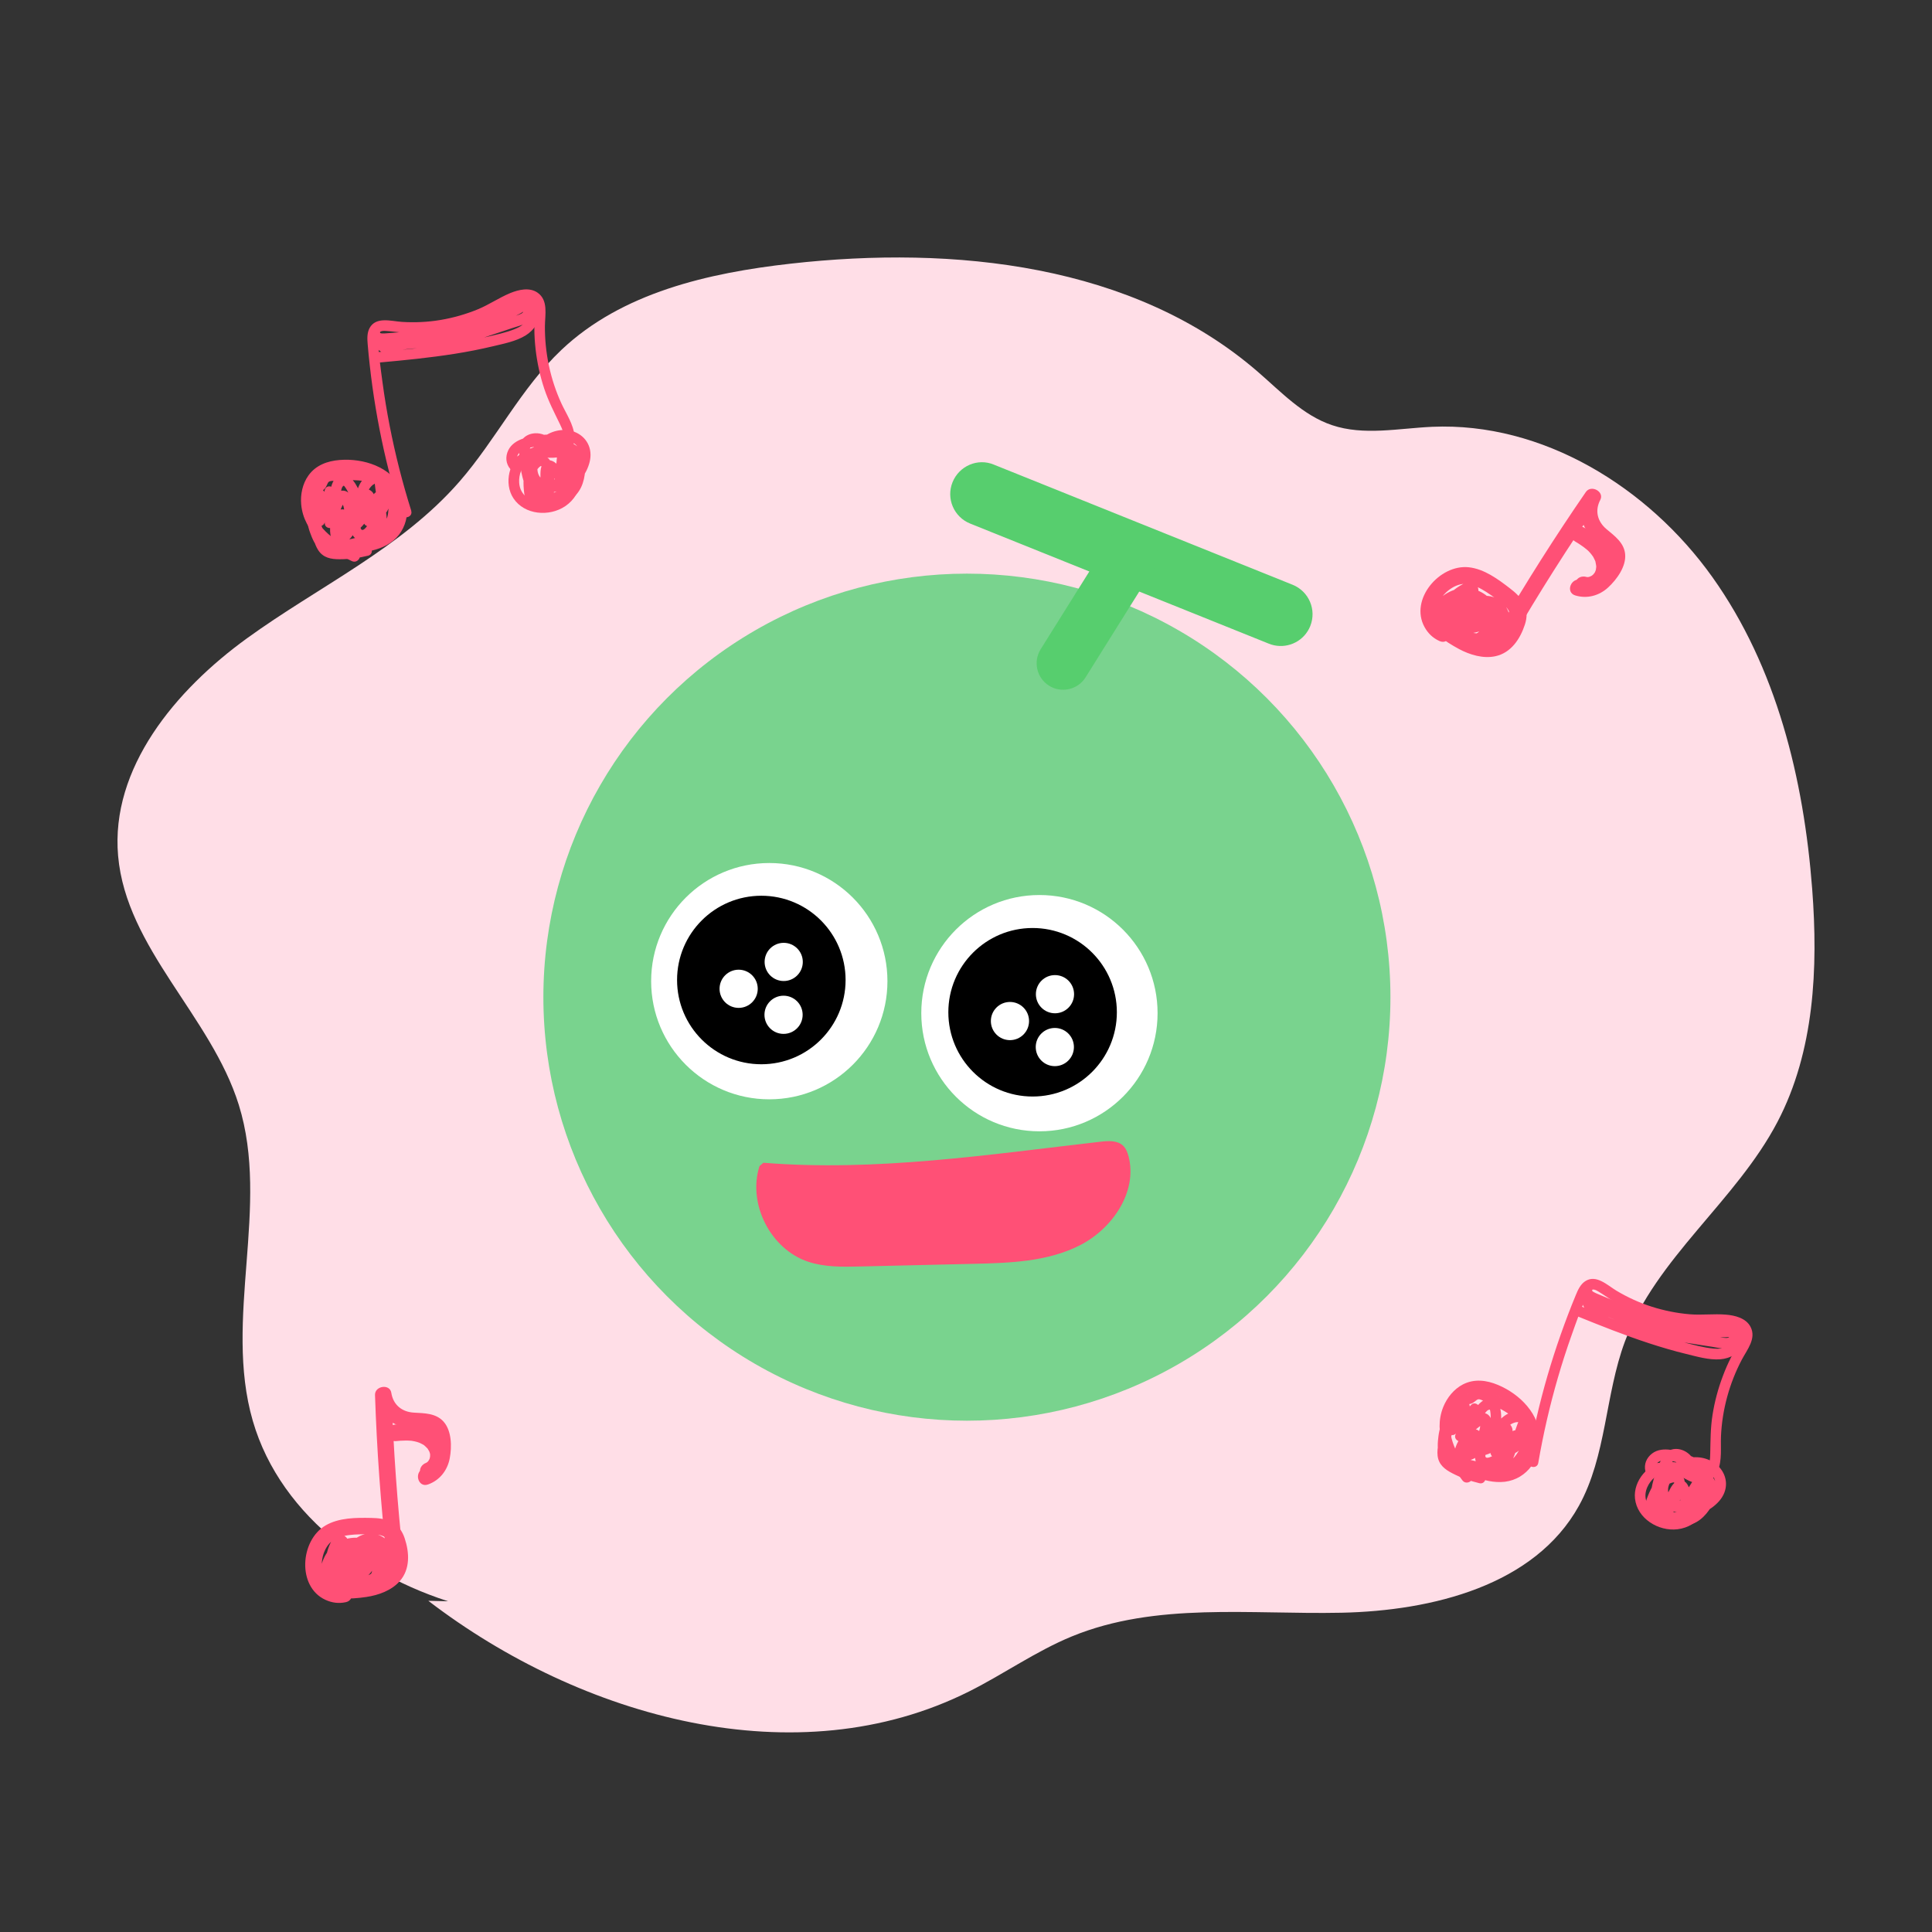 <?xml version="1.0" encoding="UTF-8"?>
<svg id="_レイヤー_2" data-name="レイヤー 2" xmlns="http://www.w3.org/2000/svg" viewBox="0 0 512 512">
  <rect x="0" y="0" width="512" height="512" fill="#333333" stroke="none"/>
  <defs>
    <style>
      .cls-1 {
        fill: none;
      }

      .cls-2 {
        fill: #57ce6e;
      }

      .cls-3 {
        fill: #ff5076;
      }

      .cls-4 {
        fill: #79d38e;
      }

      .cls-5 {
        fill: #fff;
      }

      .cls-6 {
        fill: #ffdee7;
      }
    </style>
  </defs>
  <g id="_レイヤー_1-2" data-name="レイヤー 1">
    <g>
      <g>
        <path class="cls-6" d="M206.21,426.41c-26.76,3.12-54.17,6.21-80.37-.07s-51.36-23.93-58.85-49.81c-7.82-27,4.66-56.9-3.71-83.74-7.34-23.53-29.82-41.42-31.98-65.97-2.05-23.3,15.22-43.95,34.16-57.67s40.92-23.88,56.29-41.51c9.69-11.12,16.33-24.79,27.05-34.93,16-15.14,38.87-20.38,60.76-22.84,43.33-4.87,90.82.12,123.78,28.66,6.15,5.32,11.95,11.55,19.66,14.14,8.44,2.84,17.62.84,26.52.44,29.26-1.29,57.28,15.97,74.28,39.83s24.22,53.45,26.45,82.66c1.6,21,.58,43.01-9.18,61.68-11.01,21.04-32.18,36.01-40.46,58.26-5.27,14.18-4.86,30.32-12.2,43.55-11.69,21.07-38.8,27.79-62.89,28.3s-49.22-2.88-71.5,6.29c-9.5,3.91-17.97,9.94-27.16,14.55-45.67,22.91-102.79,7.08-143.35-24"/>
        <g>
          <circle class="cls-4" cx="256.24" cy="264.26" r="112.24"/>
          <circle class="cls-5" cx="203.87" cy="260.02" r="31.31"/>
          <circle cx="201.76" cy="259.71" r="22.33"/>
          <circle class="cls-5" cx="207.65" cy="268.93" r="5.06"/>
          <circle class="cls-5" cx="195.75" cy="262.04" r="5.06"/>
          <circle class="cls-5" cx="207.69" cy="254.92" r="5.06"/>
          <circle class="cls-5" cx="275.46" cy="268.5" r="31.31"/>
          <circle cx="273.65" cy="268.26" r="22.33"/>
          <circle class="cls-5" cx="279.54" cy="277.48" r="5.06"/>
          <circle class="cls-5" cx="267.65" cy="270.59" r="5.06"/>
          <circle class="cls-5" cx="279.58" cy="263.47" r="5.06"/>
          <path class="cls-2" d="M337.61,171c-.45-.1-.9-.23-1.33-.41l-79.18-31.84c-4.31-1.74-6.41-6.63-4.67-10.95,1.74-4.32,6.66-6.47,10.95-4.67l79.18,31.84c4.31,1.74,6.41,6.63,4.67,10.95-1.56,3.88-5.67,5.95-9.62,5.08Z"/>
          <path class="cls-2" d="M280.23,182.63c-.76-.17-1.51-.46-2.21-.91-3.29-2.04-4.28-6.37-2.23-9.67l18.09-28.91c2.04-3.28,6.41-4.35,9.67-2.22,3.29,2.04,4.28,6.37,2.23,9.67l-18.09,28.91c-1.61,2.58-4.64,3.75-7.46,3.12Z"/>
          <path class="cls-3" d="M202.3,308.14c29.81,2.4,59.68-2.17,89.4-5.58,2.06-.24,4.42-.37,5.92,1.05.79.75,1.19,1.82,1.47,2.88,2.4,9.35-4.27,19.1-12.86,23.5-8.59,4.4-18.61,4.71-28.26,4.94-10.02.23-20.05.47-30.07.7-4.6.11-9.3.2-13.67-1.24-10-3.29-16.15-15.32-12.96-25.35"/>
        </g>
        <g>
          <path class="cls-3" d="M94.68,146.27c-4.58-2.18-9.92-5.25-11.57-10.41-1.43-4.48.14-9.73,5.1-10.88,5.06-1.18,11.74.19,14.98,4.53,2.8,3.75,2.76,9.39-1.43,12.1s-10.02,2.19-14.74,1.53c-.76-.11-1.5.19-1.73.98-.19.66.23,1.62.98,1.73,5.28.74,11.3,1.24,16.17-1.38,5.43-2.92,6.82-9.46,4.13-14.79-3.01-5.97-10.24-8.27-16.53-7.78-3.28.26-6.35,1.37-8.31,4.12-1.56,2.17-2.15,5.04-1.91,7.67.68,7.46,7.19,12.05,13.43,15.01,1.63.77,3.06-1.65,1.42-2.43h0Z"/>
          <path class="cls-3" d="M108.99,135.36c-2.32-7.37-4.23-14.87-5.71-22.45-.75-3.84-1.39-7.7-1.91-11.58s-1.04-7.47-1.18-11.2c-.02-.56-.07-1.27.2-1.78.39-.75,1.29-.69,2.02-.64,1.7.11,3.38.4,5.09.47,3.41.14,6.83-.11,10.2-.69s6.81-1.59,10.03-2.93c1.54-.64,3.04-1.35,4.51-2.15,1.29-.7,2.52-1.51,3.88-2.07,2.23-.93,5.56-1.67,5.65,1.75.04,1.7-.18,3.41-.16,5.11.01,1.79.13,3.58.33,5.36.41,3.55,1.16,7.05,2.29,10.44s2.63,6.24,4.12,9.32c.59,1.23,1.28,2.75,1.08,4.15s-1.42,1.94-2.69,2.04c-2.68.21-5.38-.44-7.82,1.05-4.01,2.45-5.47,8.55-2.85,12.5,2.95,4.44,9.51,4.93,13.73,2.08,4.79-3.24,5.5-9.77,3-14.68-.63-1.24-1.5-2.37-2.52-3.33-1.32-1.24-3.31.74-1.99,1.99,3.66,3.45,4.7,10.59-.03,13.67-3.79,2.47-10.35,1.41-10.67-3.91-.13-2.09.7-4.41,2.43-5.68,2.14-1.58,5.09-.62,7.55-.97,2.9-.41,4.92-2.73,4.67-5.71-.27-3.14-2.19-5.84-3.47-8.63-2.94-6.4-4.42-13.49-4.36-20.53.03-2.98.93-6.77-1.93-8.79-2.14-1.51-5.05-.81-7.27.1-2.97,1.23-5.63,3.09-8.61,4.31-3.16,1.3-6.48,2.24-9.85,2.81-3.38.57-6.84.73-10.26.51-2.79-.18-6.85-1.48-8.54,1.62-.71,1.31-.63,2.86-.51,4.3.15,1.87.34,3.74.55,5.6.42,3.78.94,7.55,1.57,11.3,1.26,7.55,2.93,15.03,5.02,22.39.53,1.88,1.1,3.74,1.68,5.6.54,1.72,3.26.99,2.71-.75h0Z"/>
          <path class="cls-3" d="M96.79,144.55c-1.65.41-3.31.68-5,.79-1.29.08-3.35.41-4.48-.37-1.01-.69-1.3-2.25-1.57-3.35-.43-1.71-.77-3.44-.98-5.19s-.3-3.36-.3-5.04c0-.24.13-.85.02-1.06-.01-.02.11-.36-.1-.05-.15.22.03.07.25.04.63-.1,1.15-.47,1.54-.96.32-.41.45-.88.7-1.34.29-.54.76-.55,1.35-.59,1.49-.12,3-.19,4.5-.19,2.91,0,5.96.31,8.51,1.84,1.52.91,1.61,2.07,1.69,3.72.06,1.41.1,2.85-.28,4.22-.75,2.69-3.29,3.92-5.74,4.74-1.58.53-3.2.96-4.84,1.28-1.54.31-3.24.68-4.81.63-1.28-.05-2.05-2.44-2.41-3.46-.53-1.51-.79-3.08-.77-4.68,0-.79.08-1.57.24-2.35.06-.28.27-.71.26-.99-.02-.39,1.01.24-.48-.39-.73-.31-.57-.32-.59.22-.04,1.99-.11,3.98-.17,5.97-.04,1.35,1.99,1.97,2.62.71,1.27-2.55,2.24-5.22,2.84-8.01l-2.76-.37c.19,2.75.2,5.5.04,8.26-.1,1.62,2.32,1.85,2.76.37.35-1.16.74-2.31,1.21-3.43.22-.53.46-1.06.71-1.57.14-.29.28-.57.43-.85.05-.1.1-.19.15-.29.23-.33-.04-.34-.79-.03-.07.23.4,1.11.48,1.4.14.54.26,1.09.33,1.65.16,1.24.11,2.5-.05,3.74-.2,1.58,2.39,1.89,2.76.37.57-2.31,1.18-4.93,2.36-7.02.12-.22.26-.33.42-.52,0,0-.21-.08-.21-.09-.09.57-.03,1.21-.06,1.79-.06,1.34-.13,2.68-.19,4.03-.08,1.59,2.37,1.9,2.76.37.55-2.13,1.33-4.16,2.37-6.1l-2.57-.34c.63,3.25.94,6.52.95,9.83l.7-1.21-.18.09,1.08-.14c.39.56.54.56.45,0,0-.27,0-.54,0-.81,0-.54.01-1.08.02-1.62.01-1.08.02-2.16.04-3.24.02-1.54-2.46-1.97-2.76-.37-.34,1.81-.99,3.71-2.2,5.13-.24.28-.78.92-1.2.66-.4-.25-.35-1.3-.35-1.68.01-.81.16-1.61.27-2.41.03-.23.31-1.06.23-1.24-.65-.48-.95-.46-.89.07-.03.18-.07.35-.12.52-.41,1.52-1.57,2.76-3.06,3.26l1.73.98c-.58-1.52-.43-2.99.48-4.34l-2.57-.34c.21,1.51.42,3.22-.2,4.67-.15.36-.36.71-.62,1-.18.21-.49.35-.64.55-.38.11-.35.22.08.34.31.29.42.29.31,0,.08-.19-.08-.68-.1-.92-.05-.67-.08-1.37.08-2.04.06-.26.14-.5.28-.73.08-.15.19-.29.32-.4l-1.17-.42c-.08.07-.11,1-.15,1.17-.08.31-.35.7-.38,1-.34.37-.2.49.41.35.5.22.68.18.54-.1.1-.22-.14-.98-.17-1.25-.18-1.72-.21-3.45-.11-5.17.05-.87.14-1.74.28-2.6.08-.52.14-1.33.51-1.74.31-.33.3-.24.65.23.45.61.8,1.35,1.13,2.02.73,1.49,1.22,3.08,1.55,4.71s2.78,1.19,2.76-.37c-.03-2.33-.15-5.35,1.86-6.99.17-.14.43-.22.58-.37s-.07-.27-.05-.02c.04.67.19,1.37.26,2.04.16,1.5.31,3,.47,4.49.13,1.25,1.94,2.09,2.62.71.62-1.25,1.23-2.51,1.85-3.76h-2.43l.07-.37c-1.35,1.22.65,3.2,1.99,1.99.86-.78,1.04-2.08.37-3.04-.56-.79-1.92-1.03-2.43,0-.62,1.25-1.23,2.51-1.85,3.76l2.62.71c-.23-2.24-.34-4.54-.72-6.76-.32-1.87-1.8-3.15-3.71-2.4-3.96,1.56-4.37,6.37-4.32,10l2.76-.37c-.47-2.28-1.28-4.49-2.43-6.52-.95-1.68-2.64-3.57-4.76-2.42-1.83,1-2.08,3.43-2.29,5.27-.3,2.51-.29,5.05.01,7.55.11.95.2,1.97.89,2.7s1.82.83,2.64.23c1.42-1.04,2.31-4.22,1.52-5.82-.46-.94-1.44-1.36-2.44-1.02-.91.31-1.57,1.22-1.94,2.07-.72,1.63-.78,4.1-.18,5.79,1.03,2.89,4.33.75,5.43-.88,1.54-2.28,1.3-5.06.94-7.64-.18-1.3-1.97-1.22-2.57-.34-1.28,1.91-1.58,4.36-.76,6.51.26.68.95,1.24,1.73.98,2.92-.98,5.44-3.87,5.27-7.1-.1-1.78-1.94-2.79-3.49-1.82-1.46.91-1.42,2.94-1.62,4.44-.34,2.48.06,6.34,3.46,6.12,3.38-.23,5.15-5.15,5.67-7.9l-2.76-.37c-.02,1.95-.12,3.92-.07,5.87.05,1.6,1.17,3.12,2.89,2.28.43-.21.7-.75.7-1.21-.02-3.55-.38-7.09-1.05-10.58-.23-1.19-2.02-1.36-2.57-.34-1.15,2.15-2.05,4.41-2.66,6.77l2.76.37c.09-1.91.36-3.9.25-5.81-.09-1.75-1.49-3.1-3.3-2.63s-2.4,2.24-3,3.77c-.73,1.87-1.32,3.78-1.8,5.72l2.76.37c.24-1.87.15-3.75-.25-5.59-.31-1.4-.79-3.39-2.38-3.84-1.86-.52-2.7,1.39-3.33,2.73-.81,1.72-1.49,3.51-2.04,5.33l2.76.37c.16-2.75.15-5.51-.04-8.26-.1-1.49-2.41-2.01-2.76-.37-.55,2.55-1.39,5-2.56,7.34l2.62.71c.03-1.1.06-2.19.09-3.29s.19-2.3.05-3.4c-.24-1.96-2.39-2.56-3.7-1.14-1.18,1.28-1.3,3.55-1.33,5.2-.04,1.94.27,3.93.93,5.76.57,1.6,1.4,3.59,2.78,4.66,1.56,1.2,3.89.62,5.68.36,3.81-.55,8.28-1.45,11.46-3.78,3.34-2.44,3.82-6.18,3.61-10.06-.11-2.06-.52-3.76-2.22-5.06-1.51-1.15-3.4-1.87-5.24-2.27-1.99-.43-4.03-.55-6.06-.52-1.8.03-3.97-.1-5.71.46-.81.26-1.48.76-1.91,1.5-.17.29-.27.6-.41.9-.21.44-.04.25-.54.36-2.11.46-1.98,2.89-1.94,4.56.05,2.48.32,4.97.77,7.41.38,2.06.76,4.46,1.94,6.24,1.33,2,3.37,2.36,5.62,2.36,2.55,0,5.09-.33,7.56-.94,1.76-.43,1.01-3.15-.75-2.71h0Z"/>
          <path class="cls-3" d="M146.79,127.17c-1.23.88-2.91.38-3.75-.83-1.13-1.62-.55-3.96.41-5.51.56-.91,1.18-1.24,2.24-1.3.92-.05,1.85-.05,2.76.04,1.35.13,3.06.53,3.62,1.93.4,1,.2,2.3.12,3.34s-.24,2.08-.66,3.02c-.71,1.59-2.16,2.43-3.8,2.8-1.8.41-3.7.3-5.52.14-.15-.01-.35-.01-.5-.05l-.11-.02c.17.18.22.17.13-.03.1-.28-.1-.94-.12-1.26-.07-.94-.11-1.9.02-2.84.11-.81.34-1.68.85-2.33.15-.19.68-.82.97-.78-.08-.01-.12-.05,0,.07.13.14.19.4.24.57.77,2.58.54,5.65-.02,8.24l2.76.37c-.21-1.55-.34-3.11-.38-4.68-.02-.72-.02-1.45,0-2.17,0-.36.02-.72.04-1.08.02-.42.19-.25.02-.18l-.71.19c.09,0,.57.54.68.66.3.32.53.68.74,1.06.39.72.59,1.52.62,2.33h2.81c-.18-2.65-.12-5.3.18-7.94l-2.62.71c.72,1.06,1.26,2.19,1.58,3.43.08.31.16.62.2.94.02.12-.05.6.05.45-.28.42-1.55.66-2.01.8-1.14.35-2.32.56-3.51.61-.42.02-1.42.19-1.77-.06-.22-.15-.3-.95-.35-1.28-.54-4.19,2.27-8.86,6.56-9.68,1.99-.38,4.35.44,4.98,2.53.66,2.21-.84,4.6-2.01,6.36-1.31,1.97-2.92,4.49-5.41,5.02-2.15.46-3.55-1.23-4.3-3.03-1.06-2.55-1.47-5.6-1.42-8.35.02-1.14.57-1.83,1.78-1.76s2.39.99,3.34,1.75l.62-2.35c-4.02.85-7.71,2.7-10.88,5.3h1.99c-.65-.75-.07-1.98.57-2.53.88-.77,2.1-1.06,3.22-1.28,3.02-.6,6.2-.66,9.25-.25.76.1,1.5-.18,1.73-.98.19-.65-.23-1.63-.98-1.73-4.01-.55-8.52-.65-12.41.67-1.62.55-3.18,1.52-3.94,3.12-.8,1.68-.66,3.55.56,4.97.53.62,1.44.45,1.99,0,2.79-2.3,6.11-3.83,9.64-4.58.97-.21,1.44-1.7.62-2.35-1.33-1.05-2.74-2.18-4.46-2.48-1.53-.27-3.21.09-4.33,1.22-1.24,1.26-1.18,3.11-1.09,4.75.1,1.9.39,3.8.86,5.65.73,2.87,2.23,6.04,5.31,6.93,3.6,1.04,6.71-1.59,8.72-4.25s4.3-5.9,3.95-9.35-3.24-5.74-6.58-5.89c-6.69-.29-11.47,6.88-10.63,13.03.27,1.98,1.12,3.51,3.28,3.69,2.05.17,4.22-.16,6.17-.79s3.98-1.52,3.71-3.92c-.23-2.05-1.02-4.03-2.17-5.74-.82-1.22-2.46-.66-2.62.71-.3,2.64-.36,5.29-.18,7.94.12,1.79,2.88,1.82,2.81,0-.06-1.58-.52-3.15-1.44-4.46-.87-1.22-2.54-3.11-4.21-2.19-1.52.84-1.37,2.9-1.38,4.38-.01,2.05.13,4.09.39,6.13.09.69.46,1.29,1.22,1.38.66.08,1.39-.31,1.54-1.01.36-1.69.57-3.41.56-5.14-.01-1.61-.1-3.44-.65-4.96-.5-1.36-1.58-2.49-3.14-2.32-1.39.15-2.58,1.28-3.27,2.43-1.35,2.22-1.25,5.09-.95,7.57.21,1.73,1.03,2.68,2.78,2.87,1.33.14,2.67.22,4,.16,2.54-.11,5.25-.74,7.04-2.69,2.04-2.22,2.54-5.77,2.32-8.69s-2.23-4.8-5.02-5.38c-2.51-.52-6.11-.8-8.05,1.15-2.32,2.33-3.2,6.64-1.45,9.52,1.52,2.49,5.16,3.73,7.66,1.94.62-.45.91-1.22.5-1.92-.35-.61-1.31-.95-1.92-.5h0Z"/>
          <path class="cls-3" d="M100.54,96.07c6.68-.6,13.36-1.26,19.98-2.31,3.39-.54,6.76-1.19,10.1-1.99,2.87-.69,6.12-1.3,8.67-2.87,2.25-1.38,3.98-3.87,3.53-6.61-.2-1.2-.85-2.36-2.04-2.79-1.58-.57-3.1.49-4.43,1.19-5.62,2.95-11.58,5.25-17.78,6.64-3.01.67-6.07,1.13-9.16,1.3-1.53.09-3.07.11-4.6.07-.7-.02-1.4-.06-2.09-.1-.91-.06-1.9-.38-2.67.27-2.1,1.77.1,4.67,2.31,4.7,1.49.02,2.99-.65,4.44-.9,1.6-.28,3.23-.37,4.85-.44,3.36-.15,6.72-.2,10.03-.9s6.3-1.8,9.41-2.83c1.56-.52,3.12-1.04,4.68-1.56,1.39-.46,2.99-.82,4.21-1.67,2.12-1.49,1.96-4.32-.27-5.6-3.03-1.73-5.46.94-7.85,2.43-2.88,1.8-6.35,2.37-9.62,3.07-3.69.79-7.39,1.57-11.11,2.17-1.96.32-3.93.58-5.9.77-.9.09-1.8.16-2.7.21-.39.02-.79.08-1.18.05-.17,0-.33-.02-.49-.07-.23-.12-.25-.07-.08.18-.03-1.81-2.84-1.81-2.81,0,.05,2.69,3.03,2.76,5.02,2.63,2.98-.2,5.95-.58,8.9-1.06s5.94-1.08,8.9-1.7c2.74-.58,5.53-1.08,8.2-1.92,1.24-.39,2.48-.88,3.62-1.51s2.1-1.47,3.16-2.2c.71-.49,1.81-1.2,2.65-.55s-.71,1.16-1.26,1.35c-2.83.98-5.68,1.89-8.51,2.83s-5.65,1.9-8.58,2.44c-3.2.58-6.48.49-9.72.69-1.58.09-3.16.25-4.71.55-.84.16-1.64.43-2.47.61-.24.05-.55.05-.79.11-1.03.27.27-.42-.32.1l-.99.41c10.77,1.08,21.54-1.29,31.4-5.58,1.23-.53,2.44-1.1,3.63-1.69.57-.28,1.13-.57,1.69-.86.4-.21,1.56-1.06,2.01-.91.89.29,0,2.33-.31,2.79-.71,1.05-1.85,1.71-3.01,2.18-2.5,1.01-5.26,1.58-7.88,2.18-2.76.63-5.55,1.16-8.35,1.62-6.52,1.06-13.1,1.69-19.68,2.28-1.79.16-1.81,2.97,0,2.81h0Z"/>
        </g>
        <g>
          <path class="cls-3" d="M389.95,390.82c-3.08-4.04-6.42-9.21-5.52-14.55.78-4.63,4.57-8.58,9.51-7.34s10.36,5.54,11.25,10.88c.77,4.62-1.84,9.61-6.81,10.1s-9.91-2.64-13.8-5.39c-.63-.44-1.42-.52-1.99.08-.47.5-.54,1.55.08,1.99,4.35,3.08,9.48,6.27,15.01,6.17,6.17-.11,10.4-5.29,10.44-11.26.05-6.68-5.32-12.04-11.14-14.48-3.03-1.27-6.27-1.68-9.28-.14-2.38,1.22-4.21,3.5-5.21,5.95-2.81,6.95.88,14,5.07,19.49,1.09,1.43,3.47-.07,2.37-1.51h0Z"/>
          <path class="cls-3" d="M407.66,387.67c1.31-7.62,3.04-15.16,5.2-22.58,1.09-3.76,2.29-7.48,3.6-11.17s2.49-7.11,4.08-10.49c.24-.51.52-1.16,1-1.49.69-.48,1.46-.02,2.09.35,1.46.88,2.83,1.9,4.31,2.75,2.97,1.69,6.13,3.03,9.39,4.05s6.78,1.7,10.26,1.98c1.66.13,3.32.19,4.99.15,1.47-.04,2.93-.19,4.4-.07,2.41.19,5.71,1.06,4.22,4.14-.74,1.53-1.72,2.95-2.48,4.47-.81,1.6-1.53,3.24-2.15,4.92-1.26,3.34-2.19,6.8-2.74,10.33s-.52,6.75-.6,10.18c-.03,1.36-.12,3.04-.94,4.19s-2.15,1.08-3.32.59c-2.48-1.04-4.58-2.85-7.43-2.64-4.69.34-8.77,5.1-8.25,9.81.59,5.3,6.2,8.73,11.26,8.13,5.74-.68,9.36-6.17,9.38-11.68,0-1.4-.25-2.8-.72-4.11-.6-1.71-3.28-.85-2.68.86,1.68,4.74-.66,11.56-6.28,12.14-4.5.46-9.85-3.48-7.7-8.36.84-1.92,2.64-3.6,4.76-3.94,2.63-.42,4.81,1.78,7.15,2.59,2.76.96,5.62-.18,6.76-2.94,1.2-2.91.72-6.19.86-9.26.32-7.04,2.24-14.02,5.52-20.25,1.39-2.64,3.92-5.6,2.31-8.7-1.21-2.32-4.11-3.03-6.51-3.23-3.2-.27-6.41.17-9.63-.1-3.41-.29-6.79-.97-10.05-2.01s-6.41-2.48-9.35-4.24c-2.4-1.44-5.41-4.45-8.33-2.47-1.23.84-1.87,2.26-2.42,3.59-.72,1.73-1.41,3.48-2.08,5.23-1.35,3.55-2.62,7.14-3.78,10.76-2.34,7.29-4.27,14.7-5.78,22.2-.38,1.91-.74,3.83-1.07,5.75-.31,1.78,2.45,2.37,2.75.58h0Z"/>
          <path class="cls-3" d="M392.61,390.26c-1.65-.39-3.25-.9-4.81-1.59-1.18-.52-3.16-1.17-3.82-2.38-.58-1.07-.12-2.6.13-3.7.4-1.72.89-3.41,1.51-5.06s1.27-3.12,2.04-4.62c.11-.22.5-.7.5-.94,0-.03.26-.27-.06-.09-.23.12,0,.08.21.15.6.2,1.24.11,1.81-.15.47-.22.81-.58,1.23-.87.51-.35.93-.14,1.47.09,1.38.58,2.76,1.2,4.09,1.89,2.59,1.33,5.16,3,6.72,5.53.94,1.51.49,2.58-.2,4.08-.59,1.28-1.22,2.58-2.18,3.62-1.89,2.05-4.72,1.98-7.27,1.58-1.65-.25-3.28-.62-4.89-1.07-1.51-.43-3.19-.87-4.57-1.65-1.12-.63-.71-3.11-.56-4.18.22-1.58.71-3.1,1.45-4.51.37-.7.79-1.36,1.29-1.98.18-.22.57-.51.68-.76.16-.35.79.67-.25-.57-.51-.61-.36-.55-.62-.07-.94,1.75-1.92,3.48-2.88,5.23-.65,1.19.87,2.66,2.01,1.83,2.3-1.69,4.38-3.62,6.19-5.82l-2.29-1.6c-1.09,2.53-2.34,4.99-3.74,7.36-.83,1.4,1.21,2.71,2.29,1.6.84-.87,1.72-1.72,2.64-2.5.44-.37.89-.73,1.35-1.07.25-.19.51-.38.77-.56.09-.06.18-.13.27-.18.36-.19.13-.32-.69-.39-.17.17-.15,1.17-.22,1.47-.12.55-.27,1.09-.46,1.62-.43,1.18-1.04,2.28-1.75,3.31-.91,1.31,1.26,2.77,2.29,1.6,1.56-1.8,3.3-3.84,5.31-5.16.21-.14.38-.17.61-.27,0,0-.15-.17-.14-.17-.34.46-.59,1.06-.87,1.56-.67,1.16-1.34,2.33-2.01,3.49-.8,1.38,1.24,2.77,2.29,1.6,1.46-1.64,3.09-3.09,4.9-4.34l-2.13-1.47c-.93,3.17-2.15,6.23-3.65,9.18l1.18-.76h-.2c.34.12.69.24,1.03.37.1.68.23.74.4.2.13-.24.25-.48.38-.72.25-.48.5-.95.76-1.43.5-.95,1.01-1.91,1.51-2.86.72-1.37-1.29-2.88-2.29-1.6-1.13,1.45-2.58,2.84-4.31,3.55-.34.14-1.11.46-1.37.03-.24-.4.28-1.32.46-1.66.38-.71.88-1.36,1.34-2.02.13-.19.76-.8.78-1-.36-.73-.63-.84-.82-.35-.11.14-.22.28-.34.41-1.06,1.16-2.66,1.73-4.21,1.5l1.09,1.67c.18-1.62.98-2.85,2.41-3.64l-2.13-1.47c-.5,1.44-1.1,3.05-2.31,4.06-.3.25-.65.46-1.01.61-.25.1-.6.09-.82.2-.39-.08-.42.04-.08.34.15.4.24.45.28.14.16-.13.24-.64.33-.86.26-.62.56-1.26,1-1.78.18-.2.35-.38.58-.52.14-.1.3-.17.46-.21l-.85-.9c-.1.03-.56.84-.67.97-.22.24-.64.46-.8.71-.47.18-.4.34.2.5.34.42.52.47.53.16.19-.15.32-.94.42-1.19.63-1.61,1.39-3.16,2.27-4.65.45-.75.92-1.48,1.43-2.18.31-.43.73-1.12,1.25-1.31.43-.16.37-.08.47.5.13.75.1,1.56.08,2.32-.04,1.66-.33,3.3-.78,4.89s1.93,2.33,2.63.93c1.04-2.09,2.32-4.83,4.85-5.36.22-.05.48,0,.68-.06s.07-.27-.04-.04c-.27.61-.46,1.31-.7,1.93-.55,1.4-1.09,2.81-1.64,4.21-.45,1.17.77,2.75,2.01,1.83,1.12-.83,2.24-1.67,3.37-2.5l-2.16-1.11.23-.3c-1.75.47-.89,3.14.86,2.68,1.12-.3,1.88-1.37,1.72-2.53-.14-.96-1.24-1.79-2.16-1.11-1.12.83-2.24,1.67-3.37,2.5l2.01,1.83c.82-2.1,1.77-4.19,2.45-6.34.57-1.8-.16-3.63-2.2-3.83-4.24-.43-6.8,3.67-8.42,6.92l2.63.93c.63-2.24.91-4.58.82-6.91-.08-1.93-.71-4.38-3.12-4.33-2.09.05-3.42,2.1-4.45,3.64-1.41,2.1-2.57,4.35-3.45,6.72-.33.89-.73,1.84-.44,2.81s1.23,1.57,2.25,1.41c1.74-.28,3.98-2.7,4.02-4.48.02-1.04-.66-1.87-1.7-2.02-.96-.14-1.95.37-2.67.95-1.38,1.12-2.57,3.29-2.81,5.07-.41,3.04,3.51,2.65,5.23,1.71,2.41-1.32,3.47-3.9,4.33-6.36.43-1.24-1.2-1.99-2.13-1.47-2.01,1.11-3.4,3.15-3.66,5.44-.08.72.28,1.54,1.09,1.67,3.04.47,6.61-.95,7.93-3.9.73-1.63-.45-3.37-2.27-3.22-1.71.14-2.6,1.97-3.47,3.21-1.43,2.05-2.85,5.67.28,7.02s6.94-2.22,8.65-4.43l-2.29-1.6c-.91,1.72-1.9,3.43-2.74,5.19-.69,1.44-.39,3.31,1.52,3.35.48,0,.96-.35,1.18-.76,1.61-3.17,2.91-6.48,3.9-9.89.34-1.16-1.17-2.13-2.13-1.47-2.01,1.38-3.84,2.99-5.46,4.8l2.29,1.6c.95-1.66,2.1-3.31,2.88-5.05.71-1.6.09-3.44-1.73-3.84s-3.16.89-4.39,1.98c-1.5,1.33-2.9,2.75-4.22,4.27l2.29,1.6c1.07-1.55,1.85-3.27,2.33-5.09.36-1.39.85-3.38-.36-4.5-1.41-1.32-3.03,0-4.21.91-1.51,1.16-2.93,2.44-4.25,3.81l2.29,1.6c1.41-2.37,2.65-4.83,3.74-7.36.59-1.38-1.22-2.89-2.29-1.6-1.66,2.01-3.53,3.81-5.63,5.35l2.01,1.83c.53-.96,1.06-1.92,1.59-2.88s1.22-1.96,1.6-3c.68-1.85-.95-3.37-2.77-2.71-1.64.6-2.78,2.56-3.56,4.01-.93,1.71-1.56,3.62-1.81,5.55-.22,1.68-.4,3.83.34,5.41.84,1.78,3.18,2.33,4.88,2.91,3.64,1.25,8.03,2.5,11.92,1.89,4.09-.64,6.23-3.75,7.81-7.3.84-1.88,1.26-3.58.34-5.52-.81-1.72-2.17-3.22-3.62-4.42-1.57-1.29-3.33-2.33-5.15-3.23-1.62-.8-3.49-1.91-5.28-2.2-.84-.14-1.66,0-2.39.45-.28.18-.52.41-.78.61-.39.3-.15.2-.64.07-2.09-.56-3.08,1.67-3.82,3.17-1.09,2.23-1.99,4.56-2.71,6.94-.6,2-1.37,4.31-1.13,6.44.27,2.38,1.92,3.64,3.92,4.67,2.26,1.17,4.68,2.03,7.15,2.62,1.76.42,2.34-2.33.58-2.75h0Z"/>
          <path class="cls-3" d="M445.03,397.69c-1.49.22-2.76-1-2.95-2.45-.26-1.96,1.32-3.77,2.88-4.71.92-.55,1.62-.57,2.59-.13.84.38,1.66.8,2.44,1.3,1.14.74,2.47,1.87,2.33,3.38-.1,1.07-.87,2.14-1.43,3.02s-1.17,1.74-1.97,2.38c-1.36,1.09-3.03,1.17-4.66.76-1.78-.46-3.43-1.43-4.98-2.4-.13-.08-.31-.17-.43-.27l-.08-.07c.07.24.12.25.13.03.22-.2.34-.88.47-1.18.37-.86.78-1.74,1.32-2.51.47-.67,1.07-1.34,1.82-1.69.21-.1.98-.42,1.21-.25-.06-.05-.09-.1-.04.06.06.18-.01.44-.05.62-.5,2.65-2.11,5.27-3.79,7.32l2.29,1.6c.53-1.47,1.12-2.92,1.8-4.33.31-.65.64-1.29.99-1.93.17-.32.35-.63.53-.95.21-.36.29-.14.1-.15l-.72-.15c.09.04.26.73.3.9.12.42.16.85.17,1.28.02.82-.17,1.62-.51,2.36l2.5,1.29c1.05-2.44,2.31-4.77,3.79-6.97l-2.66-.57c.15,1.27.12,2.52-.16,3.78-.07.31-.14.63-.25.93-.04.12-.32.51-.16.42-.44.25-1.69-.12-2.15-.21-1.18-.22-2.32-.56-3.4-1.07-.38-.17-1.35-.48-1.55-.87-.12-.24.17-.98.28-1.3,1.44-3.97,6.07-6.84,10.26-5.61,1.94.57,3.67,2.38,3.27,4.53-.42,2.27-2.85,3.71-4.7,4.73-2.07,1.15-4.65,2.65-7.11,1.99-2.13-.58-2.6-2.72-2.44-4.67.22-2.76,1.25-5.65,2.56-8.08.54-1,1.34-1.37,2.39-.75s1.67,1.98,2.17,3.09l1.63-1.81c-3.97-1.08-8.09-1.13-12.1-.27l1.77.91c-.23-.97.84-1.79,1.66-1.99,1.14-.28,2.35.02,3.45.33,2.96.85,5.82,2.25,8.34,4.02.63.44,1.42.52,1.99-.08.47-.5.54-1.55-.08-1.99-3.31-2.32-7.28-4.48-11.34-5.08-1.69-.25-3.53-.11-4.93.97-1.48,1.13-2.21,2.85-1.77,4.68.19.79,1.07,1.06,1.77.91,3.54-.76,7.18-.61,10.67.34.95.26,2.06-.85,1.63-1.81-.7-1.54-1.44-3.19-2.83-4.24-1.24-.94-2.89-1.39-4.41-.9-1.68.55-2.48,2.23-3.15,3.72-.78,1.74-1.4,3.56-1.82,5.41-.66,2.88-.78,6.39,1.55,8.59,2.72,2.57,6.7,1.66,9.7.21,2.94-1.42,6.53-3.28,7.8-6.51s-.26-6.59-3.16-8.25c-5.81-3.32-13.35.87-15.42,6.72-.67,1.88-.61,3.63,1.23,4.78,1.74,1.09,3.83,1.79,5.85,2.12s4.23.48,5.09-1.79c.73-1.93.94-4.05.7-6.09-.17-1.46-1.89-1.72-2.66-.57-1.48,2.21-2.74,4.53-3.79,6.97-.71,1.65,1.73,2.94,2.5,1.29.67-1.44.98-3.04.76-4.62-.21-1.48-.83-3.92-2.74-3.87-1.74.05-2.55,1.95-3.23,3.26-.95,1.82-1.76,3.7-2.45,5.63-.24.66-.18,1.36.45,1.79.55.37,1.38.36,1.83-.19,1.1-1.33,2.07-2.77,2.85-4.31.72-1.43,1.49-3.1,1.69-4.71.18-1.44-.26-2.94-1.73-3.5-1.3-.5-2.88-.04-4.02.66-2.21,1.36-3.44,3.95-4.3,6.3-.61,1.64-.31,2.85,1.16,3.82,1.11.73,2.28,1.42,3.49,1.97,2.31,1.06,5.01,1.74,7.49.83,2.83-1.04,4.9-3.97,6.04-6.66s.21-5.29-2-7.08c-1.99-1.6-5.06-3.51-7.69-2.66-3.13,1.01-5.88,4.43-5.64,7.8.21,2.91,2.88,5.68,5.92,5.23.76-.11,1.36-.67,1.33-1.48-.03-.71-.73-1.44-1.48-1.33h0Z"/>
          <path class="cls-3" d="M418.13,348.87c6.21,2.52,12.45,5,18.83,7.09,3.26,1.07,6.56,2.04,9.89,2.85,2.87.7,6.03,1.64,9.02,1.42,2.63-.2,5.31-1.62,6.16-4.26.37-1.15.32-2.49-.54-3.41-1.14-1.23-2.98-.98-4.49-.97-6.34.05-12.7-.63-18.84-2.23-2.99-.78-5.91-1.78-8.74-3.03-1.4-.62-2.78-1.3-4.12-2.05-.61-.34-1.22-.69-1.81-1.05-.78-.47-1.52-1.21-2.49-.98-2.67.61-2.05,4.2-.09,5.24,1.32.7,2.95.79,4.36,1.24,1.55.49,3.04,1.15,4.52,1.83,3.06,1.41,6.07,2.9,9.33,3.79,3.16.86,6.43,1.29,9.66,1.79,1.63.25,3.25.51,4.88.76,1.45.23,3.03.64,4.51.44,2.56-.35,3.72-2.95,2.32-5.1-1.9-2.92-5.29-1.66-8.09-1.43-3.38.28-6.73-.8-9.96-1.67-3.64-.98-7.29-1.98-10.88-3.15-1.89-.61-3.76-1.28-5.6-2.01-.84-.34-1.67-.68-2.5-1.05-.35-.16-.74-.29-1.07-.5-.15-.07-.29-.17-.4-.29-.15-.22-.2-.17-.15.12.8-1.62-1.7-2.91-2.5-1.29-1.19,2.41,1.43,3.84,3.26,4.63,2.74,1.19,5.56,2.21,8.4,3.13s5.78,1.76,8.69,2.56c2.7.74,5.41,1.57,8.17,2.04,1.29.22,2.61.35,3.91.32s2.54-.35,3.82-.51c.86-.11,2.15-.24,2.61.72s-1.16.7-1.73.62c-2.96-.42-5.91-.92-8.86-1.38s-5.89-.89-8.74-1.76c-3.12-.95-5.99-2.53-8.96-3.84-1.45-.64-2.93-1.22-4.44-1.67-.82-.24-1.66-.37-2.48-.59-.24-.07-.51-.21-.76-.27-1.04-.23.43-.25-.34-.06l-1.07-.09c9.08,5.89,19.75,8.71,30.47,9.4,1.33.09,2.67.14,4.01.16.63,0,1.26.01,1.9,0,.45,0,1.87-.23,2.2.11.66.67-1.06,2.07-1.55,2.34-1.11.61-2.43.67-3.67.56-2.69-.24-5.4-1-8.01-1.67-2.75-.7-5.47-1.51-8.17-2.38-6.28-2.04-12.42-4.49-18.54-6.97-1.66-.68-2.97,1.82-1.29,2.5h0Z"/>
        </g>
        <g>
          <path class="cls-3" d="M90.49,420.3c-2.87.63-5.04-2.31-5.21-4.87-.21-3.16,1.2-6.9,4.4-7.98,1.84-.62,3.76-.79,5.69-.83,1.63-.04,3.37-.15,4.98.13,1.37.24,2.28.8,2.7,2.17.52,1.71,1.06,3.81.52,5.57-.78,2.5-3.74,3.6-6.07,4.14-1.82.42-3.71.55-5.58.57-.24,0-2.89-.12-2.9-.1.36-1.47.7.29.58.48.02-.03-.19-.58-.18-.56-.08-.28-.15-.58-.19-.85-.31-2.35.92-5.19,3.14-6.06,2.02-.79,4.79-.02,5.87,1.96.54.99.61,2.42-.14,3.42-.87,1.16-2.81,1.02-4.13.72s-2.12-1.01-1.32-2.36c.41-.7,1.11-1.13,1.81-1.49.34-.18.69-.33,1.05-.46.21-.08.43-.16.65-.23l.32-.11c.39-.1.4-.12.02-.06l-.97-.57c-.23-.18.05-.48-.1-.2.11-.22-.09.51-.04.29-.08.32-.29.6-.49.86-.4.49-1.37,1.49-1.83,1.64h1.17l-.24-.04.97.57-.15-.15.57.97c-.42-1.14-.11-3.12.38-4.21.43-.96,1.33-1.93,2.45-1.89,2.69.09,2.64,3.58,1.4,5.18-1.5,1.92-5.47,3.06-7.51,1.4-2.32-1.88-1.38-5.28-.09-7.43,1.46-2.43-2.34-4.64-3.79-2.22-2.01,3.35-2.81,7.78-.51,11.21,2.32,3.45,6.61,4.24,10.43,3.02s6.84-4.46,6.77-8.57c-.07-3.8-3.34-7.32-7.29-6.94-4.39.42-6.63,4.73-6.73,8.73-.05,2.02.28,5.02,3.06,4.67,1.64-.21,3.37-1.93,4.37-3.17,1.22-1.52,1.94-3.53,1.24-5.44-.4-1.1-1.3-1.88-2.46-2.05-1.06-.16-2.11.28-3.08.66-3.49,1.38-7.18,4.52-5.87,8.75,1.22,3.94,6.72,5.01,10.22,3.89s5.29-5.09,4.44-8.63c-.77-3.22-3.78-5.63-6.96-6.18s-6.64.53-8.76,3.22-2.95,6.63-1.72,9.93c.35.93.84,1.79,1.75,2.28,1.01.53,2.24.52,3.35.55,2.2.07,4.4-.08,6.58-.41,3.21-.47,6.7-1.7,8.89-4.21,2.79-3.18,2.56-7.56,1.29-11.37-.6-1.82-1.7-3.44-3.46-4.31-1.66-.82-3.52-1.03-5.34-1.06-4.03-.08-8.59-.1-12.18,2-6.7,3.93-7.6,16.21-.02,19.7,1.74.8,3.54,1.04,5.43.62,2.76-.61,1.59-4.85-1.17-4.24h0Z"/>
          <path class="cls-3" d="M106.87,412.88c-1.58-14.35-2.61-28.76-3.1-43.19-1.44.19-2.88.39-4.32.58.85,5.47,5.57,8.24,10.71,8.5,1.04.05,2.34-.04,3.33.4,1.13.5,1.33,1.55,1.47,2.68.3,2.49.13,6.3-2.7,7.31-2.64.95-1.5,5.19,1.17,4.24,3.08-1.1,5.14-3.7,5.75-6.91.58-3.04.55-7.29-1.63-9.74-2.03-2.27-5.09-2.22-7.89-2.39-3.16-.19-5.46-2.06-5.96-5.25-.38-2.46-4.4-1.86-4.32.58.48,14.43,1.51,28.84,3.1,43.19.31,2.78,4.7,2.81,4.39,0h0Z"/>
          <path class="cls-3" d="M104.72,381.93c.93-.1,1.86-.17,2.8-.17.45,0,.9.01,1.34.05.12,0,.63.07.24.02.27.04.54.09.81.15.38.08.75.19,1.11.32.1.04.21.08.31.12-.24-.1-.29-.12-.14-.06.17.09.35.17.52.26.26.14.66.31.85.54-.22-.18-.24-.19-.05-.04.08.07.17.14.25.22.12.11.24.23.35.35.05.05.32.3.32.37-.18-.23-.19-.25-.05-.05.05.07.09.14.13.21.1.16.19.33.28.5.24.46-.11-.42.03.08.04.15.09.29.13.44.02.1.04.19.06.29-.04-.34-.05-.39-.03-.14,0,.15.01.3,0,.44,0,.07,0,.15-.01.22-.02.17,0,.1.04-.22.03.01-.2.98-.27,1,.12-.27.15-.34.08-.19-.03.07-.06.13-.1.2-.07.13-.15.25-.22.37-.14.19-.11.16.08-.1-.06.07-.13.15-.19.21-.04.05-.28.31-.31.29.24-.18.29-.22.16-.13-.06.04-.12.08-.18.11-.08.05-.17.09-.25.14.3-.12.34-.14.12-.06-1.08.38-1.92,1.52-1.53,2.7.35,1.07,1.54,1.94,2.7,1.53,4.25-1.49,5.52-6.88,2.92-10.4-1.31-1.78-3.19-3.02-5.31-3.63-2.26-.65-4.65-.59-6.96-.36-1.14.12-2.25.93-2.2,2.2.05,1.09.97,2.32,2.2,2.2h0Z"/>
        </g>
        <g>
          <path class="cls-3" d="M383.03,165.8c-2.69-1.2-2.68-4.85-1.29-7.01,1.71-2.66,5.07-4.84,8.28-3.81,1.85.6,3.49,1.6,5.07,2.71,1.33.94,2.8,1.88,3.93,3.07.96,1,1.36,2,.88,3.35-.6,1.68-1.41,3.7-2.9,4.79-2.11,1.55-5.15.67-7.34-.28-1.72-.75-3.31-1.76-4.82-2.86-.2-.14-2.26-1.82-2.27-1.8,1.16-.97.39.65.19.73.03-.01.19-.58.18-.56.1-.27.22-.56.35-.8,1.15-2.08,3.82-3.63,6.13-3.01,2.09.56,3.86,2.84,3.55,5.07-.16,1.12-.95,2.31-2.15,2.67-1.39.41-2.87-.85-3.74-1.88s-1.11-2.08.34-2.69c.75-.31,1.56-.25,2.35-.12.38.06.75.15,1.12.25.22.06.44.13.66.2l.33.1c.38.15.4.14.06-.03l-.44-1.03c-.07-.28.32-.36.04-.22.22-.11-.38.35-.2.21-.25.21-.59.32-.9.4-.61.16-1.99.38-2.45.23l.94.69-.16-.17.44,1.03-.03-.21-.12,1.12c.33-1.17,1.77-2.57,2.81-3.16.91-.52,2.22-.76,3.1-.06,2.11,1.67,0,4.45-1.95,4.99-2.35.65-6.21-.79-6.87-3.34-.75-2.88,2.03-5.07,4.35-6.03,2.62-1.08.88-5.12-1.73-4.04-3.61,1.49-6.89,4.58-7.07,8.71-.18,4.15,2.8,7.34,6.59,8.63s8.15.48,10.54-2.87c2.21-3.09,1.66-7.87-1.73-9.92-3.78-2.28-8.14-.14-10.61,3.01-1.24,1.59-2.76,4.2-.32,5.57,1.44.81,3.86.45,5.4.04,1.88-.5,3.66-1.68,4.24-3.64.33-1.12.07-2.28-.76-3.11-.76-.76-1.86-1.03-2.87-1.3-3.63-.97-8.46-.63-9.92,3.55-1.37,3.89,2.42,8.02,5.9,9.2s7.28-.95,8.71-4.3c1.3-3.05.31-6.77-1.92-9.11s-5.65-3.52-8.96-2.62-6.31,3.58-7.28,6.96c-.27.96-.39,1.94.05,2.87.49,1.03,1.49,1.74,2.37,2.44,1.73,1.37,3.59,2.55,5.53,3.59,2.86,1.53,6.4,2.61,9.65,1.9,4.13-.9,6.55-4.56,7.8-8.38.6-1.83.68-3.77-.22-5.52-.84-1.65-2.22-2.92-3.67-4.03-3.19-2.46-6.85-5.19-10.98-5.64-7.73-.83-15.75,8.51-11.73,15.83.92,1.68,2.23,2.94,3.99,3.73,2.58,1.15,4.16-2.95,1.58-4.1h0Z"/>
          <path class="cls-3" d="M400.61,169.57c7.26-12.48,15-24.68,23.19-36.56-1.27-.7-2.55-1.4-3.82-2.1-2.57,4.91-.42,9.94,3.56,13.2.81.66,1.91,1.36,2.44,2.3.61,1.07.15,2.04-.41,3.02-1.23,2.18-3.64,5.14-6.52,4.27-2.69-.81-4.3,3.28-1.58,4.1,3.13.95,6.33.08,8.73-2.14,2.27-2.1,4.78-5.54,4.48-8.8-.28-3.03-2.77-4.81-4.92-6.61-2.43-2.04-3.17-4.9-1.67-7.77,1.15-2.2-2.43-4.11-3.82-2.1-8.19,11.89-15.93,24.09-23.19,36.56-1.41,2.42,2.11,5.06,3.53,2.61h0Z"/>
          <path class="cls-3" d="M417.28,143.41c.81.48,1.6.97,2.35,1.53.36.27.71.55,1.05.84.09.08.46.43.18.15.2.19.38.39.56.6.25.29.49.6.71.92.06.09.12.19.18.28-.13-.23-.16-.27-.08-.13.09.18.18.35.26.52.12.27.35.64.36.94-.07-.27-.08-.29-.02-.06.03.11.05.22.07.32.03.16.06.33.08.49,0,.07.08.43.04.49,0-.29,0-.31-.01-.07,0,.08,0,.16-.02.24-.02.19-.05.38-.08.57-.08.51.16-.4-.03.08-.06.14-.1.29-.16.43-.04.09-.08.18-.13.27.17-.3.19-.34.06-.13-.09.12-.17.24-.26.36-.05.06-.09.12-.14.17-.11.13-.06.08.16-.15.01.03-.74.67-.81.64.26-.15.32-.18.17-.11-.06.04-.13.07-.2.1-.13.06-.27.11-.4.17-.22.07-.18.06.13-.03-.09.02-.19.04-.28.06-.06.01-.41.08-.43.05.3,0,.37,0,.2-.01-.07,0-.14,0-.21-.02-.1-.01-.19-.02-.28-.04.32.08.36.09.13.02-1.1-.34-2.45.08-2.84,1.26-.36,1.07.08,2.48,1.26,2.84,4.3,1.33,8.53-2.25,8.54-6.63,0-2.21-.77-4.32-2.11-6.08-1.43-1.87-3.38-3.24-5.38-4.42-.99-.58-2.36-.59-3.07.46-.61.91-.6,2.45.46,3.07h0Z"/>
        </g>
      </g>
      <rect class="cls-1" width="512" height="512"/>
    </g>
  </g>
</svg>